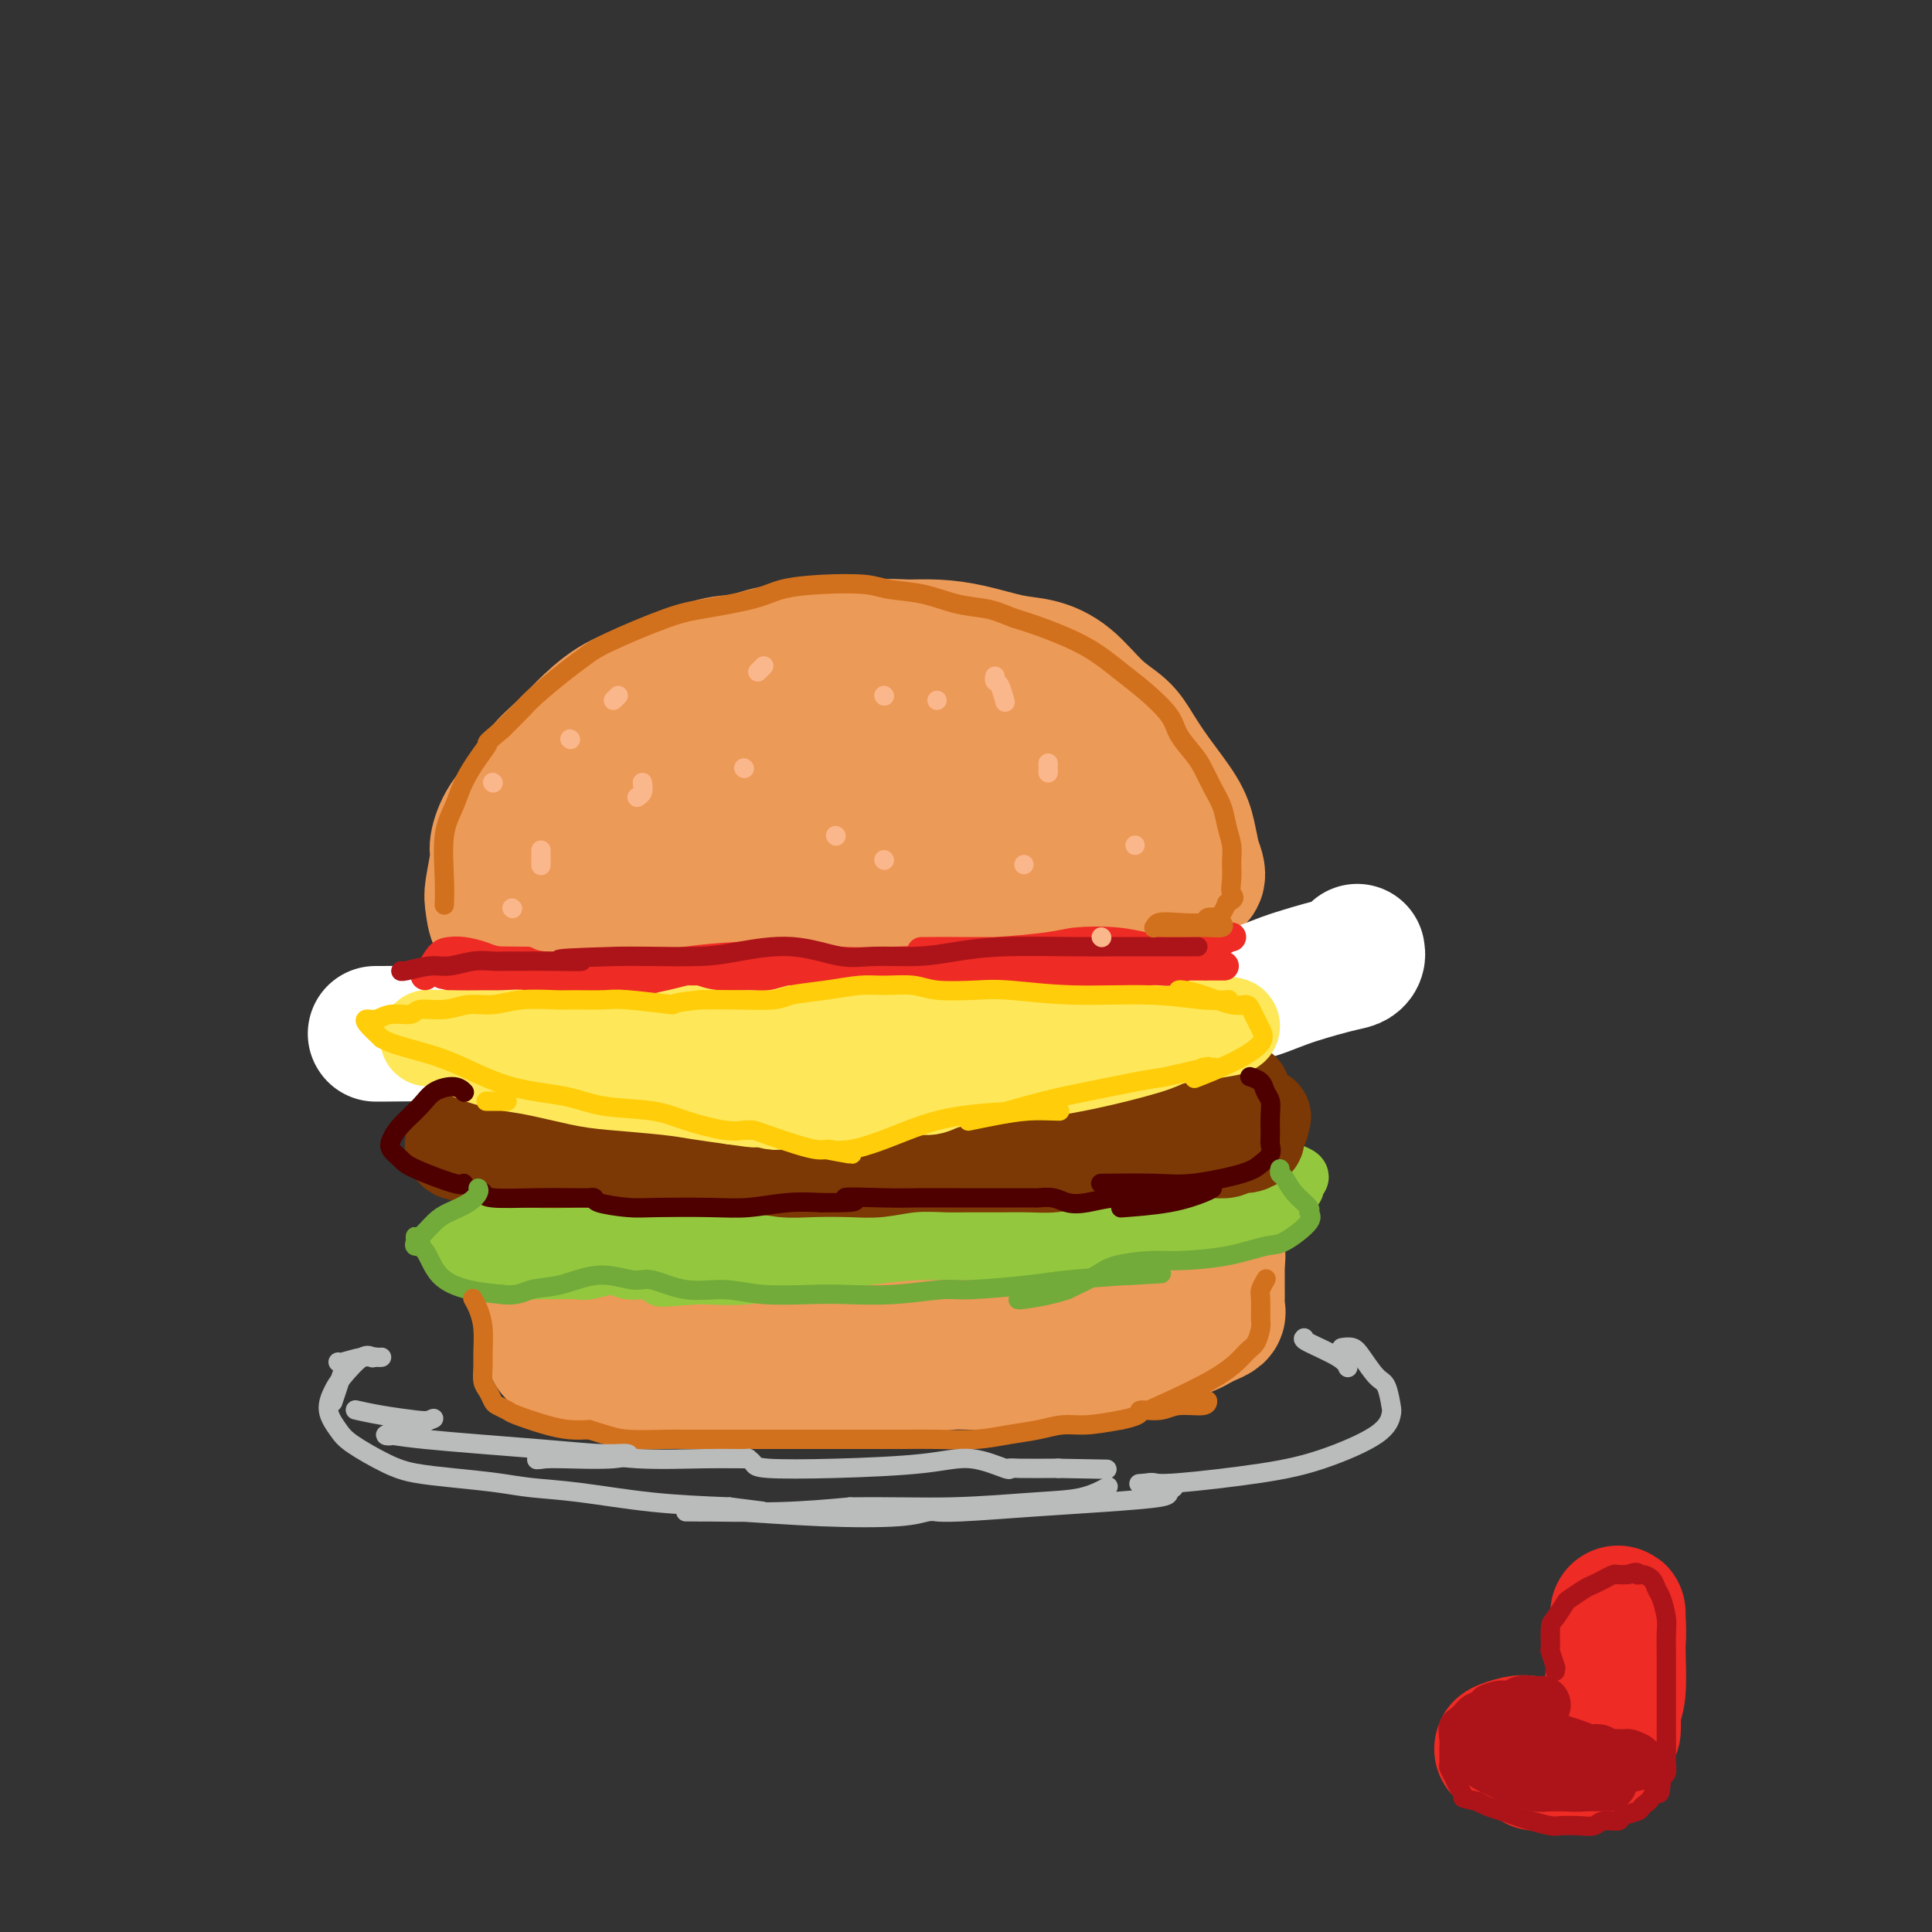 <svg viewBox='0 0 400 400' version='1.1' xmlns='http://www.w3.org/2000/svg' xmlns:xlink='http://www.w3.org/1999/xlink'><rect x="0" y="0" width="400" height="400" fill="#333333" stroke="none"/><g fill='none' stroke='rgb(236,154,87)' stroke-width='28' stroke-linecap='round' stroke-linejoin='round'><path d='M107,185c-0.012,0.275 -0.025,0.551 0,0c0.025,-0.551 0.086,-1.927 0,-3c-0.086,-1.073 -0.320,-1.841 0,-3c0.320,-1.159 1.195,-2.708 2,-4c0.805,-1.292 1.541,-2.327 3,-4c1.459,-1.673 3.640,-3.983 5,-6c1.360,-2.017 1.899,-3.739 3,-5c1.101,-1.261 2.766,-2.061 4,-3c1.234,-0.939 2.038,-2.018 3,-3c0.962,-0.982 2.082,-1.866 4,-3c1.918,-1.134 4.636,-2.516 7,-4c2.364,-1.484 4.376,-3.068 6,-4c1.624,-0.932 2.860,-1.213 5,-2c2.140,-0.787 5.183,-2.082 8,-3c2.817,-0.918 5.409,-1.459 8,-2'/><path d='M165,136c4.080,-1.250 3.780,-0.875 6,-1c2.220,-0.125 6.960,-0.750 10,-1c3.040,-0.250 4.379,-0.125 7,0c2.621,0.125 6.523,0.249 10,1c3.477,0.751 6.528,2.130 9,3c2.472,0.870 4.364,1.230 7,3c2.636,1.770 6.016,4.949 8,7c1.984,2.051 2.571,2.972 4,5c1.429,2.028 3.701,5.162 5,8c1.299,2.838 1.625,5.381 2,7c0.375,1.619 0.799,2.314 1,4c0.201,1.686 0.178,4.363 0,6c-0.178,1.637 -0.512,2.232 -1,3c-0.488,0.768 -1.131,1.707 -2,3c-0.869,1.293 -1.962,2.941 -3,4c-1.038,1.059 -2.019,1.530 -3,2'/><path d='M225,190c-1.956,1.749 -2.846,1.620 -4,2c-1.154,0.380 -2.573,1.267 -4,2c-1.427,0.733 -2.864,1.310 -5,2c-2.136,0.690 -4.971,1.491 -7,2c-2.029,0.509 -3.251,0.725 -6,1c-2.749,0.275 -7.023,0.610 -10,1c-2.977,0.390 -4.655,0.836 -8,1c-3.345,0.164 -8.355,0.045 -13,0c-4.645,-0.045 -8.925,-0.015 -12,0c-3.075,0.015 -4.945,0.015 -8,0c-3.055,-0.015 -7.295,-0.045 -10,0c-2.705,0.045 -3.874,0.164 -6,0c-2.126,-0.164 -5.209,-0.611 -8,-1c-2.791,-0.389 -5.290,-0.720 -7,-1c-1.710,-0.280 -2.631,-0.509 -4,-1c-1.369,-0.491 -3.184,-1.246 -5,-2'/><path d='M108,196c-4.286,-1.103 -3.001,-1.360 -3,-2c0.001,-0.640 -1.283,-1.664 -2,-3c-0.717,-1.336 -0.868,-2.986 -1,-4c-0.132,-1.014 -0.247,-1.393 0,-3c0.247,-1.607 0.854,-4.441 1,-6c0.146,-1.559 -0.169,-1.841 0,-3c0.169,-1.159 0.823,-3.193 2,-5c1.177,-1.807 2.878,-3.386 4,-5c1.122,-1.614 1.663,-3.262 3,-5c1.337,-1.738 3.468,-3.567 5,-5c1.532,-1.433 2.466,-2.471 4,-4c1.534,-1.529 3.668,-3.548 6,-5c2.332,-1.452 4.862,-2.338 7,-3c2.138,-0.662 3.883,-1.101 6,-2c2.117,-0.899 4.605,-2.257 7,-3c2.395,-0.743 4.698,-0.872 7,-1'/><path d='M154,137c5.524,-1.785 5.833,-1.747 8,-2c2.167,-0.253 6.190,-0.798 9,-1c2.810,-0.202 4.407,-0.061 7,0c2.593,0.061 6.183,0.043 9,0c2.817,-0.043 4.860,-0.110 7,0c2.140,0.110 4.378,0.399 7,1c2.622,0.601 5.630,1.514 8,2c2.370,0.486 4.104,0.543 6,1c1.896,0.457 3.954,1.312 6,3c2.046,1.688 4.078,4.208 6,6c1.922,1.792 3.733,2.855 5,4c1.267,1.145 1.989,2.370 3,4c1.011,1.630 2.312,3.664 4,6c1.688,2.336 3.762,4.975 5,7c1.238,2.025 1.639,3.436 2,5c0.361,1.564 0.680,3.282 1,5'/><path d='M247,178c2.161,4.879 0.063,3.575 -1,4c-1.063,0.425 -1.093,2.579 -2,4c-0.907,1.421 -2.692,2.111 -4,3c-1.308,0.889 -2.137,1.979 -4,3c-1.863,1.021 -4.758,1.972 -7,3c-2.242,1.028 -3.832,2.132 -6,3c-2.168,0.868 -4.916,1.501 -8,2c-3.084,0.499 -6.505,0.866 -9,1c-2.495,0.134 -4.064,0.037 -7,0c-2.936,-0.037 -7.240,-0.013 -10,0c-2.760,0.013 -3.977,0.015 -7,0c-3.023,-0.015 -7.851,-0.045 -12,0c-4.149,0.045 -7.617,0.167 -11,0c-3.383,-0.167 -6.680,-0.622 -10,-1c-3.320,-0.378 -6.663,-0.679 -10,-1c-3.337,-0.321 -6.669,-0.660 -10,-1'/><path d='M129,198c-14.351,-0.407 -7.229,-0.425 -6,-1c1.229,-0.575 -3.433,-1.705 -6,-2c-2.567,-0.295 -3.037,0.247 -4,0c-0.963,-0.247 -2.420,-1.282 -3,-2c-0.580,-0.718 -0.283,-1.119 0,-2c0.283,-0.881 0.553,-2.243 2,-4c1.447,-1.757 4.069,-3.911 6,-5c1.931,-1.089 3.169,-1.114 5,-2c1.831,-0.886 4.255,-2.632 7,-4c2.745,-1.368 5.810,-2.359 8,-3c2.190,-0.641 3.505,-0.933 7,-2c3.495,-1.067 9.168,-2.910 13,-4c3.832,-1.090 5.821,-1.426 10,-2c4.179,-0.574 10.548,-1.385 15,-2c4.452,-0.615 6.986,-1.033 10,-1c3.014,0.033 6.507,0.516 10,1'/><path d='M203,163c8.383,-0.130 6.841,1.546 7,3c0.159,1.454 2.020,2.685 3,4c0.980,1.315 1.079,2.715 1,4c-0.079,1.285 -0.335,2.455 -2,4c-1.665,1.545 -4.738,3.463 -13,5c-8.262,1.537 -21.714,2.692 -30,3c-8.286,0.308 -11.405,-0.230 -14,-1c-2.595,-0.770 -4.665,-1.772 -5,-3c-0.335,-1.228 1.067,-2.681 3,-4c1.933,-1.319 4.398,-2.505 10,-4c5.602,-1.495 14.340,-3.298 18,-4c3.660,-0.702 2.243,-0.304 2,0c-0.243,0.304 0.687,0.515 0,1c-0.687,0.485 -2.993,1.246 -7,2c-4.007,0.754 -9.716,1.501 -14,1c-4.284,-0.501 -7.142,-2.251 -10,-4'/><path d='M152,170c-1.636,-1.123 -0.726,-1.929 2,-4c2.726,-2.071 7.266,-5.407 11,-7c3.734,-1.593 6.661,-1.442 11,-1c4.339,0.442 10.091,1.177 14,2c3.909,0.823 5.976,1.736 7,3c1.024,1.264 1.007,2.879 1,4c-0.007,1.121 -0.002,1.749 0,2c0.002,0.251 0.001,0.126 0,0'/></g>
<g fill='none' stroke='rgb(255,255,255)' stroke-width='28' stroke-linecap='round' stroke-linejoin='round'><path d='M281,197c0.060,0.321 0.120,0.642 0,1c-0.120,0.358 -0.422,0.753 -1,1c-0.578,0.247 -1.434,0.346 -4,1c-2.566,0.654 -6.844,1.863 -10,3c-3.156,1.137 -5.190,2.202 -9,3c-3.810,0.798 -9.395,1.328 -14,2c-4.605,0.672 -8.229,1.487 -11,2c-2.771,0.513 -4.689,0.726 -7,1c-2.311,0.274 -5.015,0.609 -7,1c-1.985,0.391 -3.251,0.837 -5,1c-1.749,0.163 -3.983,0.044 -6,0c-2.017,-0.044 -3.819,-0.012 -5,0c-1.181,0.012 -1.741,0.003 -3,0c-1.259,-0.003 -3.217,-0.001 -5,0c-1.783,0.001 -3.392,0.000 -5,0'/><path d='M189,213c-11.497,1.095 -6.239,0.332 -5,0c1.239,-0.332 -1.542,-0.232 -4,0c-2.458,0.232 -4.593,0.598 -7,1c-2.407,0.402 -5.085,0.841 -7,1c-1.915,0.159 -3.069,0.039 -5,0c-1.931,-0.039 -4.641,0.005 -7,0c-2.359,-0.005 -4.367,-0.058 -6,0c-1.633,0.058 -2.890,0.226 -5,0c-2.110,-0.226 -5.072,-0.845 -7,-1c-1.928,-0.155 -2.823,0.154 -5,0c-2.177,-0.154 -5.637,-0.769 -9,-1c-3.363,-0.231 -6.631,-0.076 -9,0c-2.369,0.076 -3.841,0.072 -6,0c-2.159,-0.072 -5.004,-0.212 -7,0c-1.996,0.212 -3.142,0.775 -5,1c-1.858,0.225 -4.429,0.113 -7,0'/><path d='M88,214c-16.822,0.155 -8.378,0.041 -6,0c2.378,-0.041 -1.311,-0.011 -3,0c-1.689,0.011 -1.378,0.003 -1,0c0.378,-0.003 0.822,-0.001 1,0c0.178,0.001 0.089,0.000 0,0'/></g>
<g fill='none' stroke='rgb(236,154,87)' stroke-width='28' stroke-linecap='round' stroke-linejoin='round'><path d='M112,272c-0.122,-0.068 -0.243,-0.136 0,0c0.243,0.136 0.852,0.475 1,1c0.148,0.525 -0.165,1.236 0,2c0.165,0.764 0.807,1.581 1,2c0.193,0.419 -0.062,0.441 0,1c0.062,0.559 0.441,1.656 1,2c0.559,0.344 1.297,-0.067 2,0c0.703,0.067 1.370,0.610 2,1c0.630,0.390 1.224,0.626 2,1c0.776,0.374 1.733,0.885 3,1c1.267,0.115 2.845,-0.165 4,0c1.155,0.165 1.888,0.775 3,1c1.112,0.225 2.603,0.064 4,0c1.397,-0.064 2.698,-0.032 4,0'/><path d='M139,284c3.222,0.309 2.276,0.083 3,0c0.724,-0.083 3.116,-0.021 5,0c1.884,0.021 3.260,0.002 5,0c1.740,-0.002 3.845,0.013 6,0c2.155,-0.013 4.359,-0.055 6,0c1.641,0.055 2.719,0.207 5,0c2.281,-0.207 5.764,-0.772 8,-1c2.236,-0.228 3.223,-0.117 5,0c1.777,0.117 4.344,0.241 7,0c2.656,-0.241 5.401,-0.848 8,-1c2.599,-0.152 5.052,0.152 7,0c1.948,-0.152 3.389,-0.759 5,-1c1.611,-0.241 3.391,-0.116 5,0c1.609,0.116 3.049,0.224 5,0c1.951,-0.224 4.415,-0.778 6,-1c1.585,-0.222 2.293,-0.111 3,0'/><path d='M228,280c14.740,-0.781 7.089,-0.734 5,-1c-2.089,-0.266 1.383,-0.845 3,-1c1.617,-0.155 1.378,0.113 2,0c0.622,-0.113 2.106,-0.608 3,-1c0.894,-0.392 1.200,-0.683 2,-1c0.800,-0.317 2.095,-0.662 3,-1c0.905,-0.338 1.419,-0.671 2,-1c0.581,-0.329 1.227,-0.654 2,-1c0.773,-0.346 1.671,-0.711 2,-1c0.329,-0.289 0.088,-0.501 0,-1c-0.088,-0.499 -0.024,-1.285 0,-2c0.024,-0.715 0.006,-1.357 0,-2c-0.006,-0.643 -0.002,-1.286 0,-2c0.002,-0.714 0.000,-1.500 0,-2c-0.000,-0.500 -0.000,-0.714 0,-1c0.000,-0.286 0.000,-0.643 0,-1'/><path d='M252,261c0.301,-1.854 0.054,-0.490 0,0c-0.054,0.490 0.084,0.106 0,0c-0.084,-0.106 -0.389,0.066 -1,0c-0.611,-0.066 -1.528,-0.368 -3,0c-1.472,0.368 -3.497,1.408 -5,2c-1.503,0.592 -2.483,0.736 -4,1c-1.517,0.264 -3.573,0.647 -5,1c-1.427,0.353 -2.227,0.677 -4,1c-1.773,0.323 -4.520,0.646 -7,1c-2.480,0.354 -4.692,0.740 -7,1c-2.308,0.260 -4.712,0.395 -8,1c-3.288,0.605 -7.458,1.679 -11,2c-3.542,0.321 -6.454,-0.110 -10,0c-3.546,0.110 -7.724,0.760 -12,1c-4.276,0.240 -8.650,0.068 -12,0c-3.350,-0.068 -5.675,-0.034 -8,0'/><path d='M155,272c-8.295,0.380 -8.031,0.830 -10,1c-1.969,0.170 -6.169,0.061 -9,0c-2.831,-0.061 -4.292,-0.073 -6,0c-1.708,0.073 -3.663,0.230 -5,0c-1.337,-0.230 -2.057,-0.847 -3,-1c-0.943,-0.153 -2.110,0.158 -3,0c-0.890,-0.158 -1.503,-0.786 -2,-1c-0.497,-0.214 -0.876,-0.015 -1,0c-0.124,0.015 0.008,-0.153 0,0c-0.008,0.153 -0.157,0.629 0,1c0.157,0.371 0.619,0.638 1,1c0.381,0.362 0.680,0.818 1,1c0.320,0.182 0.660,0.091 1,0'/><path d='M119,274c0.691,0.686 0.917,0.901 1,1c0.083,0.099 0.022,0.083 0,0c-0.022,-0.083 -0.006,-0.232 0,0c0.006,0.232 0.002,0.846 0,1c-0.002,0.154 -0.000,-0.151 0,0c0.000,0.151 0.000,0.757 0,1c-0.000,0.243 -0.000,0.121 0,0'/></g>
<g fill='none' stroke='rgb(147,200,62)' stroke-width='12' stroke-linecap='round' stroke-linejoin='round'><path d='M254,246c0.112,0.018 0.223,0.036 0,0c-0.223,-0.036 -0.782,-0.126 -3,0c-2.218,0.126 -6.096,0.469 -9,1c-2.904,0.531 -4.835,1.251 -9,2c-4.165,0.749 -10.563,1.528 -15,2c-4.437,0.472 -6.912,0.638 -10,1c-3.088,0.362 -6.787,0.919 -9,1c-2.213,0.081 -2.938,-0.314 -5,0c-2.062,0.314 -5.459,1.337 -8,2c-2.541,0.663 -4.225,0.965 -6,1c-1.775,0.035 -3.641,-0.197 -6,0c-2.359,0.197 -5.212,0.822 -7,1c-1.788,0.178 -2.511,-0.092 -4,0c-1.489,0.092 -3.745,0.546 -6,1'/><path d='M157,258c-16.374,1.857 -8.808,0.499 -7,0c1.808,-0.499 -2.142,-0.138 -5,0c-2.858,0.138 -4.623,0.052 -6,0c-1.377,-0.052 -2.365,-0.069 -4,0c-1.635,0.069 -3.918,0.225 -6,0c-2.082,-0.225 -3.962,-0.831 -5,-1c-1.038,-0.169 -1.233,0.098 -3,0c-1.767,-0.098 -5.104,-0.562 -8,-1c-2.896,-0.438 -5.350,-0.849 -7,-1c-1.650,-0.151 -2.498,-0.040 -3,0c-0.502,0.040 -0.660,0.011 -1,0c-0.340,-0.011 -0.862,-0.003 -1,0c-0.138,0.003 0.107,0.001 0,0c-0.107,-0.001 -0.567,-0.000 -1,0c-0.433,0.000 -0.838,0.000 -1,0c-0.162,-0.000 -0.081,-0.000 0,0'/><path d='M99,255c-8.914,-0.461 -2.200,-0.112 0,0c2.200,0.112 -0.113,-0.011 -1,0c-0.887,0.011 -0.346,0.157 0,0c0.346,-0.157 0.498,-0.617 1,-1c0.502,-0.383 1.352,-0.690 2,-1c0.648,-0.310 1.092,-0.622 2,-1c0.908,-0.378 2.278,-0.823 3,-1c0.722,-0.177 0.794,-0.085 1,0c0.206,0.085 0.544,0.163 1,0c0.456,-0.163 1.028,-0.569 2,-1c0.972,-0.431 2.343,-0.889 3,-1c0.657,-0.111 0.600,0.124 1,0c0.400,-0.124 1.257,-0.607 2,-1c0.743,-0.393 1.371,-0.697 2,-1'/><path d='M118,247c3.128,-1.220 1.447,-0.271 1,0c-0.447,0.271 0.341,-0.138 1,0c0.659,0.138 1.189,0.821 2,1c0.811,0.179 1.903,-0.148 3,0c1.097,0.148 2.198,0.770 4,1c1.802,0.230 4.306,0.066 7,0c2.694,-0.066 5.579,-0.035 8,0c2.421,0.035 4.377,0.073 7,0c2.623,-0.073 5.913,-0.257 8,0c2.087,0.257 2.970,0.956 5,1c2.030,0.044 5.206,-0.565 8,-1c2.794,-0.435 5.204,-0.694 7,-1c1.796,-0.306 2.976,-0.659 5,-1c2.024,-0.341 4.891,-0.669 7,-1c2.109,-0.331 3.460,-0.666 5,-1c1.540,-0.334 3.270,-0.667 5,-1'/><path d='M201,244c6.339,-0.880 3.687,-0.078 4,0c0.313,0.078 3.590,-0.566 6,-1c2.410,-0.434 3.954,-0.656 5,-1c1.046,-0.344 1.596,-0.810 3,-1c1.404,-0.190 3.662,-0.103 5,0c1.338,0.103 1.756,0.224 3,0c1.244,-0.224 3.315,-0.791 5,-1c1.685,-0.209 2.983,-0.060 4,0c1.017,0.060 1.754,0.030 3,0c1.246,-0.030 3.001,-0.061 4,0c0.999,0.061 1.241,0.212 2,0c0.759,-0.212 2.035,-0.789 3,-1c0.965,-0.211 1.620,-0.057 2,0c0.380,0.057 0.487,0.015 1,0c0.513,-0.015 1.432,-0.004 2,0c0.568,0.004 0.784,0.002 1,0'/><path d='M254,239c8.313,-0.818 2.596,-0.363 1,0c-1.596,0.363 0.929,0.633 2,1c1.071,0.367 0.687,0.830 1,1c0.313,0.170 1.323,0.045 2,0c0.677,-0.045 1.023,-0.012 1,0c-0.023,0.012 -0.414,0.003 0,0c0.414,-0.003 1.632,-0.002 2,0c0.368,0.002 -0.113,0.003 0,0c0.113,-0.003 0.822,-0.011 1,0c0.178,0.011 -0.173,0.042 0,0c0.173,-0.042 0.871,-0.156 1,0c0.129,0.156 -0.311,0.580 0,1c0.311,0.420 1.375,0.834 2,1c0.625,0.166 0.813,0.083 1,0'/><path d='M268,243c2.166,0.841 0.580,0.943 0,1c-0.580,0.057 -0.156,0.067 0,0c0.156,-0.067 0.044,-0.212 0,0c-0.044,0.212 -0.019,0.781 0,1c0.019,0.219 0.034,0.089 0,0c-0.034,-0.089 -0.116,-0.136 0,0c0.116,0.136 0.432,0.457 0,1c-0.432,0.543 -1.612,1.309 -3,2c-1.388,0.691 -2.986,1.309 -7,2c-4.014,0.691 -10.445,1.456 -14,2c-3.555,0.544 -4.235,0.867 -5,1c-0.765,0.133 -1.614,0.074 -4,0c-2.386,-0.074 -6.310,-0.164 -9,0c-2.690,0.164 -4.147,0.583 -7,1c-2.853,0.417 -7.101,0.834 -11,1c-3.899,0.166 -7.450,0.083 -11,0'/><path d='M197,255c-11.051,0.790 -8.177,0.264 -9,0c-0.823,-0.264 -5.341,-0.267 -8,0c-2.659,0.267 -3.457,0.804 -5,1c-1.543,0.196 -3.831,0.053 -5,0c-1.169,-0.053 -1.218,-0.014 -1,0c0.218,0.014 0.704,0.003 1,0c0.296,-0.003 0.403,0.000 2,0c1.597,-0.000 4.685,-0.004 9,0c4.315,0.004 9.857,0.015 15,0c5.143,-0.015 9.886,-0.056 13,0c3.114,0.056 4.600,0.208 7,0c2.400,-0.208 5.715,-0.777 8,-1c2.285,-0.223 3.540,-0.101 5,0c1.460,0.101 3.124,0.181 5,0c1.876,-0.181 3.965,-0.623 6,-1c2.035,-0.377 4.018,-0.688 6,-1'/><path d='M246,253c12.700,-0.625 6.451,-0.689 5,-1c-1.451,-0.311 1.898,-0.869 4,-1c2.102,-0.131 2.958,0.163 4,0c1.042,-0.163 2.272,-0.785 3,-1c0.728,-0.215 0.956,-0.024 1,0c0.044,0.024 -0.095,-0.120 0,0c0.095,0.120 0.426,0.505 0,1c-0.426,0.495 -1.608,1.099 -5,2c-3.392,0.901 -8.993,2.100 -14,3c-5.007,0.900 -9.421,1.501 -15,2c-5.579,0.499 -12.322,0.898 -19,1c-6.678,0.102 -13.289,-0.091 -18,0c-4.711,0.091 -7.520,0.468 -12,1c-4.480,0.532 -10.629,1.220 -15,2c-4.371,0.780 -6.963,1.651 -10,2c-3.037,0.349 -6.518,0.174 -10,0'/><path d='M145,264c-13.687,0.994 -5.905,0.480 -4,0c1.905,-0.480 -2.068,-0.927 -5,-1c-2.932,-0.073 -4.822,0.229 -6,0c-1.178,-0.229 -1.644,-0.990 -3,-1c-1.356,-0.010 -3.601,0.730 -5,1c-1.399,0.270 -1.951,0.070 -3,0c-1.049,-0.070 -2.596,-0.008 -4,0c-1.404,0.008 -2.665,-0.036 -4,0c-1.335,0.036 -2.743,0.153 -4,0c-1.257,-0.153 -2.362,-0.577 -4,-1c-1.638,-0.423 -3.810,-0.845 -5,-1c-1.190,-0.155 -1.397,-0.042 -2,0c-0.603,0.042 -1.601,0.012 -2,0c-0.399,-0.012 -0.200,-0.006 0,0'/></g>
<g fill='none' stroke='rgb(124,56,5)' stroke-width='20' stroke-linecap='round' stroke-linejoin='round'><path d='M257,226c0.102,-0.075 0.203,-0.151 0,0c-0.203,0.151 -0.711,0.527 -2,1c-1.289,0.473 -3.359,1.041 -6,2c-2.641,0.959 -5.852,2.310 -9,3c-3.148,0.690 -6.231,0.721 -10,1c-3.769,0.279 -8.222,0.807 -12,1c-3.778,0.193 -6.880,0.052 -10,0c-3.120,-0.052 -6.260,-0.015 -10,0c-3.740,0.015 -8.082,0.007 -11,0c-2.918,-0.007 -4.411,-0.012 -7,0c-2.589,0.012 -6.274,0.042 -9,0c-2.726,-0.042 -4.493,-0.155 -7,0c-2.507,0.155 -5.753,0.577 -9,1'/><path d='M155,235c-13.368,0.310 -9.288,0.084 -9,0c0.288,-0.084 -3.217,-0.025 -6,0c-2.783,0.025 -4.843,0.017 -7,0c-2.157,-0.017 -4.412,-0.044 -6,0c-1.588,0.044 -2.510,0.158 -4,0c-1.490,-0.158 -3.549,-0.590 -5,-1c-1.451,-0.410 -2.294,-0.799 -4,-1c-1.706,-0.201 -4.275,-0.213 -6,0c-1.725,0.213 -2.608,0.652 -4,1c-1.392,0.348 -3.295,0.604 -5,1c-1.705,0.396 -3.213,0.933 -4,1c-0.787,0.067 -0.852,-0.336 -1,0c-0.148,0.336 -0.380,1.410 0,2c0.380,0.590 1.372,0.697 4,1c2.628,0.303 6.894,0.801 11,1c4.106,0.199 8.053,0.100 12,0'/><path d='M121,240c5.096,0.172 6.337,0.102 9,0c2.663,-0.102 6.750,-0.238 9,0c2.250,0.238 2.663,0.848 5,1c2.337,0.152 6.597,-0.154 10,0c3.403,0.154 5.947,0.770 8,1c2.053,0.230 3.614,0.076 6,0c2.386,-0.076 5.598,-0.073 8,0c2.402,0.073 3.996,0.216 6,0c2.004,-0.216 4.418,-0.790 7,-1c2.582,-0.210 5.331,-0.055 7,0c1.669,0.055 2.259,0.012 4,0c1.741,-0.012 4.635,0.008 7,0c2.365,-0.008 4.201,-0.043 6,0c1.799,0.043 3.561,0.166 5,0c1.439,-0.166 2.554,-0.619 4,-1c1.446,-0.381 3.223,-0.691 5,-1'/><path d='M227,239c8.366,-0.691 6.783,-0.917 7,-1c0.217,-0.083 2.236,-0.021 4,0c1.764,0.021 3.274,0.002 5,0c1.726,-0.002 3.669,0.015 5,0c1.331,-0.015 2.049,-0.060 3,0c0.951,0.060 2.135,0.224 3,0c0.865,-0.224 1.413,-0.837 2,-1c0.587,-0.163 1.214,0.126 2,0c0.786,-0.126 1.732,-0.665 2,-1c0.268,-0.335 -0.141,-0.465 0,-1c0.141,-0.535 0.832,-1.473 1,-2c0.168,-0.527 -0.185,-0.642 0,-1c0.185,-0.358 0.910,-0.959 0,-1c-0.910,-0.041 -3.455,0.480 -6,1'/><path d='M255,232c-2.489,0.222 -5.711,0.778 -7,1c-1.289,0.222 -0.644,0.111 0,0'/></g>
<g fill='none' stroke='rgb(254,232,89)' stroke-width='20' stroke-linecap='round' stroke-linejoin='round'><path d='M105,214c0.434,-0.113 0.867,-0.226 1,0c0.133,0.226 -0.036,0.792 1,1c1.036,0.208 3.276,0.057 5,0c1.724,-0.057 2.933,-0.019 5,0c2.067,0.019 4.993,0.019 7,0c2.007,-0.019 3.094,-0.058 5,0c1.906,0.058 4.630,0.212 7,0c2.370,-0.212 4.386,-0.792 6,-1c1.614,-0.208 2.824,-0.046 5,0c2.176,0.046 5.317,-0.026 8,0c2.683,0.026 4.910,0.150 8,0c3.090,-0.150 7.045,-0.575 11,-1'/><path d='M174,213c12.575,-0.155 9.513,-0.042 10,0c0.487,0.042 4.523,0.012 8,0c3.477,-0.012 6.395,-0.007 9,0c2.605,0.007 4.896,0.016 7,0c2.104,-0.016 4.019,-0.057 6,0c1.981,0.057 4.026,0.211 6,0c1.974,-0.211 3.878,-0.789 6,-1c2.122,-0.211 4.464,-0.057 7,0c2.536,0.057 5.268,0.015 7,0c1.732,-0.015 2.464,-0.004 4,0c1.536,0.004 3.875,0.001 5,0c1.125,-0.001 1.036,-0.000 1,0c-0.036,0.000 -0.018,0.000 0,0'/><path d='M250,212c11.135,0.218 0.971,1.262 -4,2c-4.971,0.738 -4.749,1.168 -7,2c-2.251,0.832 -6.974,2.064 -11,3c-4.026,0.936 -7.354,1.574 -10,2c-2.646,0.426 -4.608,0.640 -7,1c-2.392,0.360 -5.213,0.865 -7,1c-1.787,0.135 -2.540,-0.100 -4,0c-1.460,0.100 -3.627,0.534 -5,1c-1.373,0.466 -1.951,0.962 -3,1c-1.049,0.038 -2.567,-0.382 -5,0c-2.433,0.382 -5.781,1.567 -7,2c-1.219,0.433 -0.310,0.113 -1,0c-0.690,-0.113 -2.979,-0.020 -5,0c-2.021,0.020 -3.775,-0.033 -5,0c-1.225,0.033 -1.921,0.152 -3,0c-1.079,-0.152 -2.539,-0.576 -4,-1'/><path d='M162,226c-3.317,-0.108 -2.610,0.121 -4,0c-1.390,-0.121 -4.877,-0.591 -8,-1c-3.123,-0.409 -5.881,-0.757 -8,-1c-2.119,-0.243 -3.600,-0.381 -6,-1c-2.400,-0.619 -5.721,-1.720 -8,-2c-2.279,-0.280 -3.516,0.261 -5,0c-1.484,-0.261 -3.213,-1.324 -5,-2c-1.787,-0.676 -3.630,-0.966 -5,-1c-1.370,-0.034 -2.266,0.187 -3,0c-0.734,-0.187 -1.307,-0.782 -2,-1c-0.693,-0.218 -1.505,-0.058 -2,0c-0.495,0.058 -0.672,0.016 -1,0c-0.328,-0.016 -0.808,-0.004 -1,0c-0.192,0.004 -0.096,0.002 0,0'/><path d='M104,217c-7.749,-1.261 1.877,0.086 8,1c6.123,0.914 8.741,1.397 12,2c3.259,0.603 7.157,1.328 11,2c3.843,0.672 7.631,1.290 10,2c2.369,0.710 3.318,1.511 5,2c1.682,0.489 4.097,0.664 6,1c1.903,0.336 3.295,0.832 4,1c0.705,0.168 0.725,0.010 2,0c1.275,-0.010 3.806,0.130 6,0c2.194,-0.130 4.053,-0.529 7,-1c2.947,-0.471 6.984,-1.015 11,-2c4.016,-0.985 8.013,-2.410 11,-3c2.987,-0.590 4.966,-0.344 8,-1c3.034,-0.656 7.125,-2.215 10,-3c2.875,-0.785 4.536,-0.796 6,-1c1.464,-0.204 2.732,-0.602 4,-1'/><path d='M225,216c7.016,-1.686 -3.945,0.099 -10,1c-6.055,0.901 -7.204,0.917 -12,1c-4.796,0.083 -13.238,0.233 -21,0c-7.762,-0.233 -14.845,-0.847 -20,-1c-5.155,-0.153 -8.381,0.156 -13,0c-4.619,-0.156 -10.629,-0.778 -15,-1c-4.371,-0.222 -7.102,-0.045 -11,0c-3.898,0.045 -8.964,-0.040 -12,0c-3.036,0.040 -4.042,0.207 -5,0c-0.958,-0.207 -1.867,-0.788 -3,-1c-1.133,-0.212 -2.489,-0.057 -3,0c-0.511,0.057 -0.176,0.015 0,0c0.176,-0.015 0.193,-0.004 0,0c-0.193,0.004 -0.597,0.002 -1,0'/><path d='M99,215c-19.735,-0.153 -6.073,-0.037 -1,0c5.073,0.037 1.555,-0.005 0,0c-1.555,0.005 -1.149,0.057 -1,0c0.149,-0.057 0.042,-0.222 0,0c-0.042,0.222 -0.017,0.833 0,1c0.017,0.167 0.026,-0.110 0,0c-0.026,0.110 -0.087,0.606 0,1c0.087,0.394 0.322,0.687 1,1c0.678,0.313 1.799,0.647 3,1c1.201,0.353 2.484,0.724 4,1c1.516,0.276 3.267,0.455 6,1c2.733,0.545 6.448,1.455 9,2c2.552,0.545 3.942,0.723 7,1c3.058,0.277 7.785,0.651 11,1c3.215,0.349 4.919,0.671 7,1c2.081,0.329 4.541,0.664 7,1'/><path d='M152,227c7.533,1.089 2.867,0.311 1,0c-1.867,-0.311 -0.933,-0.156 0,0'/></g>
<g fill='none' stroke='rgb(238,43,36)' stroke-width='6' stroke-linecap='round' stroke-linejoin='round'><path d='M93,202c-0.137,-0.001 -0.274,-0.001 0,0c0.274,0.001 0.957,0.004 2,0c1.043,-0.004 2.444,-0.016 4,0c1.556,0.016 3.268,0.061 5,0c1.732,-0.061 3.485,-0.227 5,0c1.515,0.227 2.790,0.846 4,1c1.210,0.154 2.353,-0.158 4,0c1.647,0.158 3.798,0.785 5,1c1.202,0.215 1.455,0.016 3,0c1.545,-0.016 4.383,0.150 6,0c1.617,-0.150 2.012,-0.617 3,-1c0.988,-0.383 2.568,-0.681 4,-1c1.432,-0.319 2.716,-0.660 4,-1'/><path d='M142,201c2.222,-0.526 2.279,-0.341 3,0c0.721,0.341 2.108,0.837 4,1c1.892,0.163 4.288,-0.009 6,0c1.712,0.009 2.738,0.197 4,0c1.262,-0.197 2.759,-0.781 4,-1c1.241,-0.219 2.226,-0.073 4,0c1.774,0.073 4.339,0.072 6,0c1.661,-0.072 2.419,-0.216 4,0c1.581,0.216 3.983,0.791 6,1c2.017,0.209 3.647,0.052 5,0c1.353,-0.052 2.428,0.000 4,0c1.572,-0.000 3.642,-0.053 5,0c1.358,0.053 2.003,0.210 3,0c0.997,-0.210 2.345,-0.787 4,-1c1.655,-0.213 3.616,-0.061 5,0c1.384,0.061 2.192,0.030 3,0'/><path d='M212,201c11.785,0.000 6.249,0.000 5,0c-1.249,-0.000 1.791,-0.000 4,0c2.209,0.000 3.589,0.000 5,0c1.411,-0.000 2.852,-0.000 4,0c1.148,0.000 2.001,0.001 3,0c0.999,-0.001 2.143,-0.004 3,0c0.857,0.004 1.427,0.015 2,0c0.573,-0.015 1.147,-0.057 2,0c0.853,0.057 1.983,0.211 3,0c1.017,-0.211 1.919,-0.789 3,-1c1.081,-0.211 2.339,-0.057 3,0c0.661,0.057 0.724,0.015 1,0c0.276,-0.015 0.765,-0.004 1,0c0.235,0.004 0.217,0.001 1,0c0.783,-0.001 2.367,-0.000 1,0c-1.367,0.000 -5.683,0.000 -10,0'/><path d='M243,200c-5.056,-0.283 -13.196,-0.990 -19,-1c-5.804,-0.010 -9.271,0.678 -13,1c-3.729,0.322 -7.720,0.279 -11,0c-3.280,-0.279 -5.849,-0.793 -8,-1c-2.151,-0.207 -3.883,-0.105 -7,0c-3.117,0.105 -7.620,0.214 -11,0c-3.380,-0.214 -5.637,-0.752 -9,-1c-3.363,-0.248 -7.833,-0.206 -12,0c-4.167,0.206 -8.031,0.577 -11,1c-2.969,0.423 -5.042,0.898 -8,1c-2.958,0.102 -6.800,-0.169 -10,0c-3.200,0.169 -5.758,0.777 -9,1c-3.242,0.223 -7.168,0.060 -10,0c-2.832,-0.060 -4.570,-0.016 -6,0c-1.430,0.016 -2.551,0.005 -3,0c-0.449,-0.005 -0.224,-0.002 0,0'/><path d='M96,201c-8.914,0.751 -2.697,1.130 3,1c5.697,-0.130 10.876,-0.767 18,-1c7.124,-0.233 16.192,-0.062 23,0c6.808,0.062 11.354,0.017 17,0c5.646,-0.017 12.391,-0.004 17,0c4.609,0.004 7.080,0.000 11,0c3.920,-0.000 9.288,0.003 13,0c3.712,-0.003 5.766,-0.014 8,0c2.234,0.014 4.647,0.053 7,0c2.353,-0.053 4.644,-0.196 6,0c1.356,0.196 1.776,0.733 4,1c2.224,0.267 6.253,0.264 8,0c1.747,-0.264 1.214,-0.790 1,-1c-0.214,-0.210 -0.107,-0.105 0,0'/><path d='M255,194c-0.468,-0.085 -0.936,-0.170 -1,0c-0.064,0.170 0.275,0.595 -2,1c-2.275,0.405 -7.165,0.791 -10,1c-2.835,0.209 -3.615,0.242 -5,0c-1.385,-0.242 -3.374,-0.758 -6,-1c-2.626,-0.242 -5.888,-0.208 -8,0c-2.112,0.208 -3.075,0.592 -6,1c-2.925,0.408 -7.811,0.841 -11,1c-3.189,0.159 -4.679,0.042 -7,0c-2.321,-0.042 -5.473,-0.011 -7,0c-1.527,0.011 -1.430,0.003 -1,0c0.430,-0.003 1.193,-0.001 4,0c2.807,0.001 7.659,0.000 12,0c4.341,-0.000 8.170,-0.000 12,0'/><path d='M219,197c5.961,-0.056 7.363,-0.197 10,0c2.637,0.197 6.510,0.732 9,1c2.490,0.268 3.599,0.270 5,0c1.401,-0.270 3.095,-0.811 4,-1c0.905,-0.189 1.020,-0.026 1,0c-0.020,0.026 -0.174,-0.084 -1,0c-0.826,0.084 -2.325,0.362 -7,1c-4.675,0.638 -12.526,1.635 -21,2c-8.474,0.365 -17.571,0.098 -25,0c-7.429,-0.098 -13.190,-0.025 -21,0c-7.810,0.025 -17.667,0.004 -24,0c-6.333,-0.004 -9.141,0.009 -13,0c-3.859,-0.009 -8.770,-0.041 -13,0c-4.230,0.041 -7.780,0.155 -10,0c-2.220,-0.155 -3.110,-0.577 -4,-1'/><path d='M109,199c-17.626,-0.167 -6.690,-0.083 -3,0c3.690,0.083 0.136,0.167 -2,0c-2.136,-0.167 -2.852,-0.584 -4,-1c-1.148,-0.416 -2.728,-0.829 -4,-1c-1.272,-0.171 -2.236,-0.098 -3,0c-0.764,0.098 -1.329,0.222 -2,1c-0.671,0.778 -1.450,2.209 -2,3c-0.550,0.791 -0.871,0.940 -1,1c-0.129,0.060 -0.064,0.030 0,0'/></g>
<g fill='none' stroke='rgb(173,20,25)' stroke-width='4' stroke-linecap='round' stroke-linejoin='round'><path d='M248,196c-0.496,-0.000 -0.993,-0.001 -1,0c-0.007,0.001 0.475,0.003 -2,0c-2.475,-0.003 -7.908,-0.011 -12,0c-4.092,0.011 -6.845,0.041 -11,0c-4.155,-0.041 -9.713,-0.152 -14,0c-4.287,0.152 -7.302,0.568 -10,1c-2.698,0.432 -5.077,0.879 -8,1c-2.923,0.121 -6.390,-0.083 -9,0c-2.610,0.083 -4.364,0.453 -7,0c-2.636,-0.453 -6.154,-1.729 -10,-2c-3.846,-0.271 -8.021,0.463 -11,1c-2.979,0.537 -4.764,0.875 -8,1c-3.236,0.125 -7.925,0.036 -11,0c-3.075,-0.036 -4.538,-0.018 -6,0'/><path d='M128,198c-20.001,0.536 -10.005,0.876 -8,1c2.005,0.124 -3.981,0.032 -7,0c-3.019,-0.032 -3.070,-0.005 -4,0c-0.930,0.005 -2.739,-0.014 -4,0c-1.261,0.014 -1.974,0.060 -3,0c-1.026,-0.060 -2.366,-0.226 -4,0c-1.634,0.226 -3.562,0.845 -5,1c-1.438,0.155 -2.385,-0.154 -4,0c-1.615,0.154 -3.896,0.772 -5,1c-1.104,0.228 -1.030,0.065 -1,0c0.030,-0.065 0.015,-0.033 0,0'/></g>
<g fill='none' stroke='rgb(255,205,10)' stroke-width='4' stroke-linecap='round' stroke-linejoin='round'><path d='M254,207c0.337,-0.032 0.674,-0.065 0,0c-0.674,0.065 -2.360,0.227 -5,0c-2.640,-0.227 -6.233,-0.845 -11,-1c-4.767,-0.155 -10.709,0.151 -16,0c-5.291,-0.151 -9.930,-0.758 -13,-1c-3.070,-0.242 -4.569,-0.118 -7,0c-2.431,0.118 -5.792,0.231 -8,0c-2.208,-0.231 -3.263,-0.805 -5,-1c-1.737,-0.195 -4.155,-0.010 -6,0c-1.845,0.010 -3.118,-0.155 -5,0c-1.882,0.155 -4.375,0.630 -7,1c-2.625,0.370 -5.384,0.635 -7,1c-1.616,0.365 -2.089,0.829 -4,1c-1.911,0.171 -5.260,0.049 -8,0c-2.740,-0.049 -4.870,-0.024 -7,0'/><path d='M145,207c-7.678,0.751 -4.872,1.130 -6,1c-1.128,-0.130 -6.190,-0.768 -9,-1c-2.810,-0.232 -3.366,-0.058 -5,0c-1.634,0.058 -4.344,0.000 -6,0c-1.656,-0.000 -2.258,0.057 -4,0c-1.742,-0.057 -4.624,-0.226 -7,0c-2.376,0.226 -4.245,0.849 -6,1c-1.755,0.151 -3.397,-0.171 -5,0c-1.603,0.171 -3.167,0.834 -5,1c-1.833,0.166 -3.934,-0.166 -5,0c-1.066,0.166 -1.097,0.831 -2,1c-0.903,0.169 -2.678,-0.156 -4,0c-1.322,0.156 -2.189,0.794 -3,1c-0.811,0.206 -1.564,-0.022 -2,0c-0.436,0.022 -0.553,0.292 0,1c0.553,0.708 1.777,1.854 3,3'/><path d='M79,215c1.829,1.175 5.901,2.111 9,3c3.099,0.889 5.223,1.729 8,3c2.777,1.271 6.206,2.973 10,4c3.794,1.027 7.953,1.379 11,2c3.047,0.621 4.981,1.511 8,2c3.019,0.489 7.125,0.576 10,1c2.875,0.424 4.521,1.186 7,2c2.479,0.814 5.791,1.682 8,2c2.209,0.318 3.316,0.087 4,0c0.684,-0.087 0.945,-0.031 1,0c0.055,0.031 -0.095,0.036 0,0c0.095,-0.036 0.434,-0.115 1,0c0.566,0.115 1.358,0.423 3,1c1.642,0.577 4.134,1.425 6,2c1.866,0.575 3.104,0.879 4,1c0.896,0.121 1.448,0.061 2,0'/><path d='M171,238c10.200,1.958 3.200,0.353 1,0c-2.200,-0.353 0.400,0.546 4,0c3.600,-0.546 8.199,-2.539 12,-4c3.801,-1.461 6.806,-2.392 11,-3c4.194,-0.608 9.579,-0.892 13,-1c3.421,-0.108 4.878,-0.039 6,0c1.122,0.039 1.911,0.049 1,0c-0.911,-0.049 -3.520,-0.158 -6,0c-2.480,0.158 -4.830,0.583 -7,1c-2.170,0.417 -4.161,0.828 -5,1c-0.839,0.172 -0.525,0.106 0,0c0.525,-0.106 1.262,-0.252 4,-1c2.738,-0.748 7.476,-2.097 11,-3c3.524,-0.903 5.833,-1.358 9,-2c3.167,-0.642 7.190,-1.469 10,-2c2.810,-0.531 4.405,-0.765 6,-1'/><path d='M241,223c12.524,-2.774 8.833,-2.208 8,-2c-0.833,0.208 1.190,0.060 2,0c0.810,-0.060 0.405,-0.030 0,0'/><path d='M244,205c0.129,-0.051 0.258,-0.103 1,0c0.742,0.103 2.097,0.359 4,1c1.903,0.641 4.355,1.666 6,2c1.645,0.334 2.483,-0.022 3,0c0.517,0.022 0.711,0.420 1,1c0.289,0.580 0.672,1.340 1,2c0.328,0.660 0.602,1.221 1,2c0.398,0.779 0.921,1.776 0,3c-0.921,1.224 -3.286,2.676 -6,4c-2.714,1.324 -5.775,2.521 -7,3c-1.225,0.479 -0.612,0.239 0,0'/><path d='M105,228c-0.089,0.000 -0.178,0.000 -1,0c-0.822,0.000 -2.378,0.000 -3,0c-0.622,0.000 -0.311,0.000 0,0'/></g>
<g fill='none' stroke='rgb(78,0,0)' stroke-width='4' stroke-linecap='round' stroke-linejoin='round'><path d='M96,226c0.122,0.126 0.244,0.253 0,0c-0.244,-0.253 -0.853,-0.885 -2,-1c-1.147,-0.115 -2.831,0.287 -4,1c-1.169,0.713 -1.823,1.739 -3,3c-1.177,1.261 -2.876,2.759 -4,4c-1.124,1.241 -1.674,2.225 -2,3c-0.326,0.775 -0.427,1.342 0,2c0.427,0.658 1.382,1.405 2,2c0.618,0.595 0.898,1.036 3,2c2.102,0.964 6.028,2.452 8,3c1.972,0.548 1.992,0.157 2,0c0.008,-0.157 0.004,-0.078 0,0'/><path d='M100,247c-0.012,-0.113 -0.023,-0.227 0,0c0.023,0.227 0.082,0.793 2,1c1.918,0.207 5.695,0.055 9,0c3.305,-0.055 6.138,-0.012 8,0c1.862,0.012 2.753,-0.007 3,0c0.247,0.007 -0.149,0.040 0,0c0.149,-0.040 0.842,-0.155 1,0c0.158,0.155 -0.218,0.578 1,1c1.218,0.422 4.032,0.841 6,1c1.968,0.159 3.091,0.056 6,0c2.909,-0.056 7.604,-0.067 11,0c3.396,0.067 5.491,0.210 8,0c2.509,-0.210 5.431,-0.774 8,-1c2.569,-0.226 4.784,-0.113 7,0'/><path d='M170,249c11.562,0.083 5.467,-0.710 5,-1c-0.467,-0.290 4.695,-0.078 8,0c3.305,0.078 4.753,0.021 7,0c2.247,-0.021 5.293,-0.005 8,0c2.707,0.005 5.074,0.000 7,0c1.926,-0.000 3.411,0.003 5,0c1.589,-0.003 3.284,-0.014 4,0c0.716,0.014 0.454,0.052 1,0c0.546,-0.052 1.900,-0.194 3,0c1.100,0.194 1.945,0.725 3,1c1.055,0.275 2.318,0.294 4,0c1.682,-0.294 3.782,-0.902 6,-1c2.218,-0.098 4.553,0.314 7,0c2.447,-0.314 5.005,-1.354 7,-2c1.995,-0.646 3.427,-0.899 4,-1c0.573,-0.101 0.286,-0.051 0,0'/><path d='M259,223c-0.204,-0.064 -0.409,-0.129 0,0c0.409,0.129 1.430,0.451 2,1c0.570,0.549 0.688,1.326 1,2c0.312,0.674 0.817,1.244 1,2c0.183,0.756 0.043,1.697 0,3c-0.043,1.303 0.010,2.967 0,4c-0.010,1.033 -0.084,1.433 0,2c0.084,0.567 0.325,1.301 0,2c-0.325,0.699 -1.217,1.364 -2,2c-0.783,0.636 -1.459,1.242 -4,2c-2.541,0.758 -6.949,1.667 -10,2c-3.051,0.333 -4.744,0.090 -8,0c-3.256,-0.090 -8.073,-0.026 -10,0c-1.927,0.026 -0.963,0.013 0,0'/><path d='M251,246c-0.321,0.226 -0.643,0.452 -2,1c-1.357,0.548 -3.750,1.417 -7,2c-3.250,0.583 -7.357,0.881 -9,1c-1.643,0.119 -0.821,0.060 0,0'/></g>
<g fill='none' stroke='rgb(115,171,58)' stroke-width='4' stroke-linecap='round' stroke-linejoin='round'><path d='M99,246c0.124,0.247 0.247,0.494 0,1c-0.247,0.506 -0.865,1.269 -2,2c-1.135,0.731 -2.787,1.428 -4,2c-1.213,0.572 -1.987,1.019 -3,2c-1.013,0.981 -2.266,2.497 -3,3c-0.734,0.503 -0.950,-0.007 -1,0c-0.050,0.007 0.067,0.530 0,1c-0.067,0.470 -0.316,0.886 0,1c0.316,0.114 1.198,-0.072 2,1c0.802,1.072 1.524,3.404 3,5c1.476,1.596 3.708,2.456 6,3c2.292,0.544 4.646,0.772 7,1'/><path d='M104,268c3.109,0.415 4.380,-0.546 6,-1c1.620,-0.454 3.589,-0.401 6,-1c2.411,-0.599 5.266,-1.850 8,-2c2.734,-0.150 5.349,0.801 7,1c1.651,0.199 2.338,-0.353 4,0c1.662,0.353 4.299,1.611 7,2c2.701,0.389 5.466,-0.091 8,0c2.534,0.091 4.835,0.752 8,1c3.165,0.248 7.192,0.081 10,0c2.808,-0.081 4.396,-0.077 7,0c2.604,0.077 6.223,0.228 10,0c3.777,-0.228 7.711,-0.835 10,-1c2.289,-0.165 2.933,0.110 6,0c3.067,-0.110 8.556,-0.607 12,-1c3.444,-0.393 4.841,-0.684 8,-1c3.159,-0.316 8.079,-0.658 13,-1'/><path d='M234,264c12.044,-0.622 4.156,-0.178 1,0c-3.156,0.178 -1.578,0.089 0,0'/><path d='M265,242c-0.078,0.378 -0.155,0.755 0,1c0.155,0.245 0.543,0.356 1,1c0.457,0.644 0.982,1.819 2,3c1.018,1.181 2.530,2.367 3,3c0.470,0.633 -0.102,0.712 0,1c0.102,0.288 0.877,0.785 0,2c-0.877,1.215 -3.407,3.148 -5,4c-1.593,0.852 -2.251,0.623 -4,1c-1.749,0.377 -4.591,1.360 -8,2c-3.409,0.640 -7.386,0.937 -10,1c-2.614,0.063 -3.866,-0.107 -6,0c-2.134,0.107 -5.152,0.490 -7,1c-1.848,0.510 -2.528,1.146 -4,2c-1.472,0.854 -3.736,1.927 -6,3'/><path d='M221,267c-3.524,1.226 -7.333,1.792 -9,2c-1.667,0.208 -1.190,0.060 -1,0c0.190,-0.060 0.095,-0.030 0,0'/></g>
<g fill='none' stroke='rgb(210,113,29)' stroke-width='4' stroke-linecap='round' stroke-linejoin='round'><path d='M98,269c-0.083,-0.141 -0.166,-0.281 0,0c0.166,0.281 0.579,0.985 1,2c0.421,1.015 0.848,2.341 1,4c0.152,1.659 0.030,3.653 0,5c-0.030,1.347 0.032,2.049 0,3c-0.032,0.951 -0.160,2.153 0,3c0.160,0.847 0.606,1.339 1,2c0.394,0.661 0.737,1.490 1,2c0.263,0.510 0.446,0.701 1,1c0.554,0.299 1.477,0.707 2,1c0.523,0.293 0.645,0.470 2,1c1.355,0.530 3.942,1.412 6,2c2.058,0.588 3.588,0.882 5,1c1.412,0.118 2.706,0.059 4,0'/><path d='M122,296c4.456,1.381 5.597,1.834 8,2c2.403,0.166 6.069,0.044 8,0c1.931,-0.044 2.127,-0.012 4,0c1.873,0.012 5.425,0.003 8,0c2.575,-0.003 4.175,-0.001 6,0c1.825,0.001 3.874,-0.000 7,0c3.126,0.000 7.327,0.001 10,0c2.673,-0.001 3.816,-0.003 6,0c2.184,0.003 5.409,0.012 8,0c2.591,-0.012 4.548,-0.046 7,0c2.452,0.046 5.399,0.171 8,0c2.601,-0.171 4.857,-0.637 7,-1c2.143,-0.363 4.172,-0.623 6,-1c1.828,-0.377 3.454,-0.871 5,-1c1.546,-0.129 3.013,0.106 5,0c1.987,-0.106 4.493,-0.553 7,-1'/><path d='M232,294c5.349,-1.089 3.720,-1.812 4,-2c0.280,-0.188 2.467,0.160 4,0c1.533,-0.160 2.411,-0.826 4,-1c1.589,-0.174 3.889,0.146 5,0c1.111,-0.146 1.032,-0.756 1,-1c-0.032,-0.244 -0.016,-0.122 0,0'/><path d='M262,265c0.114,-0.196 0.227,-0.391 0,0c-0.227,0.391 -0.795,1.369 -1,2c-0.205,0.631 -0.045,0.916 0,2c0.045,1.084 -0.023,2.969 0,4c0.023,1.031 0.137,1.209 0,2c-0.137,0.791 -0.526,2.195 -1,3c-0.474,0.805 -1.034,1.009 -2,2c-0.966,0.991 -2.337,2.767 -6,5c-3.663,2.233 -9.618,4.924 -12,6c-2.382,1.076 -1.191,0.538 0,0'/><path d='M253,191c0.255,0.422 0.509,0.845 0,1c-0.509,0.155 -1.783,0.043 -3,0c-1.217,-0.043 -2.378,-0.015 -4,0c-1.622,0.015 -3.707,0.018 -5,0c-1.293,-0.018 -1.796,-0.056 -2,0c-0.204,0.056 -0.109,0.208 0,0c0.109,-0.208 0.233,-0.774 1,-1c0.767,-0.226 2.177,-0.113 4,0c1.823,0.113 4.061,0.224 5,0c0.939,-0.224 0.580,-0.784 1,-1c0.420,-0.216 1.618,-0.089 2,0c0.382,0.089 -0.051,0.139 0,0c0.051,-0.139 0.586,-0.468 1,-1c0.414,-0.532 0.707,-1.266 1,-2'/><path d='M254,187c2.237,-1.100 1.328,-1.350 1,-2c-0.328,-0.650 -0.076,-1.699 0,-3c0.076,-1.301 -0.024,-2.854 0,-4c0.024,-1.146 0.172,-1.885 0,-3c-0.172,-1.115 -0.664,-2.604 -1,-4c-0.336,-1.396 -0.517,-2.698 -1,-4c-0.483,-1.302 -1.268,-2.605 -2,-4c-0.732,-1.395 -1.413,-2.883 -2,-4c-0.587,-1.117 -1.082,-1.862 -2,-3c-0.918,-1.138 -2.261,-2.670 -3,-4c-0.739,-1.330 -0.875,-2.457 -2,-4c-1.125,-1.543 -3.241,-3.502 -5,-5c-1.759,-1.498 -3.162,-2.536 -5,-4c-1.838,-1.464 -4.110,-3.356 -7,-5c-2.890,-1.644 -6.397,-3.041 -9,-4c-2.603,-0.959 -4.301,-1.479 -6,-2'/><path d='M210,128c-3.402,-1.350 -4.408,-1.724 -6,-2c-1.592,-0.276 -3.770,-0.453 -6,-1c-2.230,-0.547 -4.511,-1.465 -7,-2c-2.489,-0.535 -5.185,-0.688 -7,-1c-1.815,-0.312 -2.750,-0.785 -5,-1c-2.250,-0.215 -5.816,-0.174 -9,0c-3.184,0.174 -5.987,0.480 -8,1c-2.013,0.520 -3.238,1.255 -6,2c-2.762,0.745 -7.061,1.499 -10,2c-2.939,0.501 -4.517,0.750 -8,2c-3.483,1.250 -8.871,3.502 -12,5c-3.129,1.498 -3.999,2.241 -5,3c-1.001,0.759 -2.134,1.533 -4,3c-1.866,1.467 -4.464,3.626 -6,5c-1.536,1.374 -2.010,1.964 -3,3c-0.990,1.036 -2.495,2.518 -4,4'/><path d='M104,151c-4.004,3.346 -3.014,2.712 -3,3c0.014,0.288 -0.949,1.500 -2,3c-1.051,1.500 -2.191,3.289 -3,5c-0.809,1.711 -1.289,3.345 -2,5c-0.711,1.655 -1.655,3.330 -2,6c-0.345,2.670 -0.093,6.334 0,9c0.093,2.666 0.027,4.333 0,5c-0.027,0.667 -0.013,0.333 0,0'/></g>
<g fill='none' stroke='rgb(238,43,36)' stroke-width='28' stroke-linecap='round' stroke-linejoin='round'><path d='M334,358c-0.008,0.105 -0.016,0.211 0,0c0.016,-0.211 0.057,-0.737 0,-3c-0.057,-2.263 -0.211,-6.263 0,-9c0.211,-2.737 0.789,-4.212 1,-6c0.211,-1.788 0.056,-3.889 0,-5c-0.056,-1.111 -0.014,-1.231 0,-1c0.014,0.231 0.001,0.811 0,1c-0.001,0.189 0.012,-0.015 0,1c-0.012,1.015 -0.049,3.249 0,6c0.049,2.751 0.183,6.018 0,8c-0.183,1.982 -0.684,2.677 -1,4c-0.316,1.323 -0.445,3.272 -1,5c-0.555,1.728 -1.534,3.234 -2,4c-0.466,0.766 -0.419,0.790 -1,1c-0.581,0.210 -1.791,0.605 -3,1'/><path d='M327,365c-1.423,0.928 -1.982,0.250 -3,0c-1.018,-0.250 -2.496,-0.070 -3,0c-0.504,0.070 -0.036,0.030 0,0c0.036,-0.030 -0.362,-0.050 -1,0c-0.638,0.050 -1.518,0.171 -2,0c-0.482,-0.171 -0.566,-0.633 -1,-1c-0.434,-0.367 -1.217,-0.638 -2,-1c-0.783,-0.362 -1.565,-0.816 -2,-1c-0.435,-0.184 -0.523,-0.099 -1,0c-0.477,0.099 -1.344,0.212 -1,0c0.344,-0.212 1.900,-0.749 3,-1c1.100,-0.251 1.743,-0.214 3,0c1.257,0.214 3.129,0.607 5,1'/><path d='M322,362c2.061,0.166 2.212,0.580 3,1c0.788,0.420 2.211,0.844 3,1c0.789,0.156 0.943,0.042 1,0c0.057,-0.042 0.016,-0.012 0,0c-0.016,0.012 -0.008,0.006 0,0'/></g>
<g fill='none' stroke='rgb(251,183,140)' stroke-width='4' stroke-linecap='round' stroke-linejoin='round'><path d='M154,159c0.000,0.000 0.100,0.100 0.1,0.1'/><path d='M194,145c0.000,0.000 0.000,0.000 0,0c0.000,0.000 0.000,0.000 0,0'/><path d='M217,158c0.000,0.311 0.000,0.622 0,1c0.000,0.378 0.000,0.822 0,1c0.000,0.178 0.000,0.089 0,0'/><path d='M212,179c0.000,0.000 0.000,0.000 0,0c0.000,0.000 0.000,0.000 0,0c0.000,0.000 0.000,0.000 0,0'/><path d='M183,178c0.000,0.000 0.100,0.100 0.1,0.1'/><path d='M183,144c0.000,0.000 0.100,0.100 0.1,0.1'/><path d='M158,138c0.111,-0.111 0.222,-0.222 0,0c-0.222,0.222 -0.778,0.778 -1,1c-0.222,0.222 -0.111,0.111 0,0'/><path d='M128,144c-0.417,0.417 -0.833,0.833 -1,1c-0.167,0.167 -0.083,0.083 0,0'/><path d='M112,176c0.000,0.200 0.000,0.400 0,1c0.000,0.600 0.000,1.600 0,2c0.000,0.400 0.000,0.200 0,0'/><path d='M106,188c0.000,0.000 0.100,0.100 0.1,0.1'/><path d='M102,162c0.000,0.000 0.100,0.100 0.1,0.1'/><path d='M118,153c0.000,0.000 0.100,0.100 0.1,0.1'/><path d='M206,140c-0.083,0.399 -0.167,0.798 0,1c0.167,0.202 0.583,0.208 1,1c0.417,0.792 0.833,2.369 1,3c0.167,0.631 0.083,0.315 0,0'/><path d='M235,175c0.000,0.000 0.000,0.000 0,0c0.000,0.000 0.000,0.000 0,0'/><path d='M228,194c0.000,0.000 0.100,0.100 0.1,0.1'/><path d='M173,173c0.000,0.000 0.100,0.100 0.1,0.1'/><path d='M133,162c0.111,0.733 0.222,1.467 0,2c-0.222,0.533 -0.778,0.867 -1,1c-0.222,0.133 -0.111,0.067 0,0'/></g>
<g fill='none' stroke='rgb(186,187,187)' stroke-width='4' stroke-linecap='round' stroke-linejoin='round'><path d='M77,281c0.118,0.104 0.237,0.207 0,0c-0.237,-0.207 -0.828,-0.726 -2,0c-1.172,0.726 -2.925,2.696 -4,4c-1.075,1.304 -1.471,1.942 -2,3c-0.529,1.058 -1.190,2.535 -1,4c0.190,1.465 1.233,2.917 2,4c0.767,1.083 1.260,1.796 3,3c1.740,1.204 4.727,2.900 7,4c2.273,1.100 3.833,1.603 6,2c2.167,0.397 4.943,0.687 8,1c3.057,0.313 6.397,0.647 9,1c2.603,0.353 4.471,0.723 7,1c2.529,0.277 5.719,0.459 10,1c4.281,0.541 9.652,1.440 15,2c5.348,0.560 10.674,0.780 16,1'/><path d='M151,312c11.833,1.500 5.917,0.750 0,0'/><path d='M278,279c-0.186,0.030 -0.373,0.061 0,0c0.373,-0.061 1.305,-0.213 2,0c0.695,0.213 1.154,0.790 2,2c0.846,1.210 2.081,3.053 3,4c0.919,0.947 1.524,0.998 2,2c0.476,1.002 0.824,2.953 1,4c0.176,1.047 0.181,1.188 0,2c-0.181,0.812 -0.549,2.295 -3,4c-2.451,1.705 -6.986,3.634 -11,5c-4.014,1.366 -7.509,2.170 -13,3c-5.491,0.830 -12.978,1.685 -17,2c-4.022,0.315 -4.578,0.090 -5,0c-0.422,-0.090 -0.711,-0.045 -1,0'/><path d='M238,307c-3.833,0.333 -1.917,0.167 0,0'/><path d='M243,308c-0.438,0.334 -0.875,0.668 -1,1c-0.125,0.332 0.064,0.663 -2,1c-2.064,0.337 -6.380,0.679 -11,1c-4.620,0.321 -9.544,0.621 -15,1c-5.456,0.379 -11.445,0.837 -15,1c-3.555,0.163 -4.678,0.031 -5,0c-0.322,-0.031 0.156,0.041 0,0c-0.156,-0.041 -0.944,-0.193 -2,0c-1.056,0.193 -2.378,0.731 -6,1c-3.622,0.269 -9.545,0.268 -16,0c-6.455,-0.268 -13.444,-0.804 -17,-1c-3.556,-0.196 -3.679,-0.052 -5,0c-1.321,0.052 -3.840,0.011 -5,0c-1.160,-0.011 -0.960,0.007 -1,0c-0.040,-0.007 -0.318,-0.040 3,0c3.318,0.040 10.234,0.154 16,0c5.766,-0.154 10.383,-0.577 15,-1'/><path d='M176,312c8.971,-0.102 14.898,0.144 21,0c6.102,-0.144 12.378,-0.678 17,-1c4.622,-0.322 7.591,-0.433 10,-1c2.409,-0.567 4.260,-1.591 5,-2c0.740,-0.409 0.370,-0.205 0,0'/><path d='M270,277c-0.196,0.143 -0.393,0.286 1,1c1.393,0.714 4.375,2.000 6,3c1.625,1.000 1.893,1.714 2,2c0.107,0.286 0.054,0.143 0,0'/><path d='M79,281c-0.196,0.030 -0.392,0.061 -1,0c-0.608,-0.061 -1.627,-0.212 -3,0c-1.373,0.212 -3.100,0.788 -4,1c-0.900,0.212 -0.971,0.061 -1,0c-0.029,-0.061 -0.014,-0.030 0,0'/><path d='M72,282c-0.339,0.595 -0.679,1.190 -1,2c-0.321,0.810 -0.625,1.833 -1,3c-0.375,1.167 -0.821,2.476 -1,3c-0.179,0.524 -0.089,0.262 0,0'/><path d='M74,292c-0.375,-0.085 -0.749,-0.169 0,0c0.749,0.169 2.622,0.593 5,1c2.378,0.407 5.262,0.798 7,1c1.738,0.202 2.331,0.214 3,0c0.669,-0.214 1.413,-0.653 0,0c-1.413,0.653 -4.984,2.400 -7,3c-2.016,0.600 -2.476,0.055 -2,0c0.476,-0.055 1.887,0.381 8,1c6.113,0.619 16.928,1.420 24,2c7.072,0.580 10.400,0.940 13,1c2.600,0.060 4.470,-0.180 5,0c0.530,0.180 -0.280,0.779 -3,1c-2.720,0.221 -7.348,0.063 -10,0c-2.652,-0.063 -3.326,-0.032 -4,0'/><path d='M113,302c-2.988,0.232 -1.960,0.311 0,0c1.960,-0.311 4.850,-1.012 8,-1c3.150,0.012 6.560,0.738 11,1c4.440,0.262 9.909,0.060 14,0c4.091,-0.060 6.804,0.023 8,0c1.196,-0.023 0.877,-0.152 1,0c0.123,0.152 0.690,0.585 1,1c0.310,0.415 0.364,0.812 3,1c2.636,0.188 7.855,0.166 14,0c6.145,-0.166 13.217,-0.475 18,-1c4.783,-0.525 7.279,-1.265 10,-1c2.721,0.265 5.668,1.535 7,2c1.332,0.465 1.048,0.125 1,0c-0.048,-0.125 0.141,-0.034 2,0c1.859,0.034 5.388,0.010 7,0c1.612,-0.010 1.306,-0.005 1,0'/><path d='M219,304c17.667,0.333 8.833,0.167 0,0'/></g>
<g fill='none' stroke='rgb(173,20,25)' stroke-width='4' stroke-linecap='round' stroke-linejoin='round'><path d='M322,346c-0.031,-0.514 -0.061,-1.027 0,-1c0.061,0.027 0.214,0.595 0,0c-0.214,-0.595 -0.796,-2.352 -1,-3c-0.204,-0.648 -0.029,-0.186 0,-1c0.029,-0.814 -0.088,-2.904 0,-4c0.088,-1.096 0.380,-1.197 1,-2c0.620,-0.803 1.569,-2.309 2,-3c0.431,-0.691 0.343,-0.567 1,-1c0.657,-0.433 2.059,-1.422 3,-2c0.941,-0.578 1.421,-0.743 2,-1c0.579,-0.257 1.258,-0.605 2,-1c0.742,-0.395 1.546,-0.837 2,-1c0.454,-0.163 0.558,-0.047 1,0c0.442,0.047 1.221,0.023 2,0'/><path d='M337,326c2.432,-0.919 2.014,-0.218 2,0c-0.014,0.218 0.378,-0.048 1,0c0.622,0.048 1.473,0.409 2,1c0.527,0.591 0.730,1.413 1,2c0.270,0.587 0.608,0.940 1,2c0.392,1.060 0.837,2.827 1,4c0.163,1.173 0.044,1.754 0,3c-0.044,1.246 -0.012,3.158 0,5c0.012,1.842 0.003,3.612 0,5c-0.003,1.388 -0.001,2.392 0,4c0.001,1.608 0.001,3.821 0,5c-0.001,1.179 -0.003,1.324 0,2c0.003,0.676 0.011,1.882 0,3c-0.011,1.118 -0.041,2.147 0,3c0.041,0.853 0.155,1.529 0,2c-0.155,0.471 -0.577,0.735 -1,1'/><path d='M344,368c-0.352,5.466 -0.732,2.630 -1,2c-0.268,-0.630 -0.423,0.945 -1,2c-0.577,1.055 -1.576,1.588 -2,2c-0.424,0.412 -0.273,0.703 -1,1c-0.727,0.297 -2.332,0.602 -3,1c-0.668,0.398 -0.399,0.891 -1,1c-0.601,0.109 -2.070,-0.166 -3,0c-0.930,0.166 -1.320,0.774 -2,1c-0.680,0.226 -1.652,0.072 -3,0c-1.348,-0.072 -3.074,-0.061 -4,0c-0.926,0.061 -1.053,0.171 -2,0c-0.947,-0.171 -2.715,-0.623 -4,-1c-1.285,-0.377 -2.087,-0.678 -3,-1c-0.913,-0.322 -1.938,-0.664 -3,-1c-1.062,-0.336 -2.161,-0.668 -3,-1c-0.839,-0.332 -1.420,-0.666 -2,-1'/><path d='M306,373c-3.879,-0.903 -3.078,-0.660 -3,-1c0.078,-0.340 -0.568,-1.264 -1,-2c-0.432,-0.736 -0.651,-1.284 -1,-2c-0.349,-0.716 -0.827,-1.599 -1,-2c-0.173,-0.401 -0.040,-0.320 0,-1c0.040,-0.680 -0.012,-2.122 0,-3c0.012,-0.878 0.087,-1.191 0,-2c-0.087,-0.809 -0.338,-2.114 0,-3c0.338,-0.886 1.263,-1.351 2,-2c0.737,-0.649 1.285,-1.480 2,-2c0.715,-0.520 1.596,-0.728 2,-1c0.404,-0.272 0.332,-0.609 1,-1c0.668,-0.391 2.076,-0.837 3,-1c0.924,-0.163 1.364,-0.044 2,0c0.636,0.044 1.467,0.013 2,0c0.533,-0.013 0.766,-0.006 1,0'/><path d='M315,350c3.444,-1.089 4.556,-0.311 5,0c0.444,0.311 0.222,0.156 0,0'/></g>
<g fill='none' stroke='rgb(173,20,25)' stroke-width='12' stroke-linecap='round' stroke-linejoin='round'><path d='M319,353c0.185,-0.013 0.369,-0.025 0,0c-0.369,0.025 -1.293,0.089 -2,0c-0.707,-0.089 -1.199,-0.331 -2,0c-0.801,0.331 -1.913,1.236 -3,2c-1.087,0.764 -2.149,1.387 -3,2c-0.851,0.613 -1.490,1.215 -2,2c-0.510,0.785 -0.891,1.754 -1,2c-0.109,0.246 0.054,-0.233 0,0c-0.054,0.233 -0.324,1.176 0,2c0.324,0.824 1.241,1.530 2,2c0.759,0.470 1.358,0.703 2,1c0.642,0.297 1.326,0.656 2,1c0.674,0.344 1.337,0.672 2,1'/><path d='M314,368c1.899,0.713 2.648,-0.005 3,0c0.352,0.005 0.307,0.733 1,1c0.693,0.267 2.125,0.071 3,0c0.875,-0.071 1.194,-0.019 2,0c0.806,0.019 2.101,0.005 3,0c0.899,-0.005 1.404,-0.001 2,0c0.596,0.001 1.283,0.000 2,0c0.717,-0.000 1.462,-0.000 2,0c0.538,0.000 0.868,0.000 1,0c0.132,-0.000 0.066,-0.000 0,0'/><path d='M319,359c-0.185,-0.089 -0.370,-0.177 0,0c0.370,0.177 1.293,0.621 2,1c0.707,0.379 1.196,0.694 2,1c0.804,0.306 1.921,0.604 3,1c1.079,0.396 2.120,0.891 3,1c0.880,0.109 1.599,-0.167 2,0c0.401,0.167 0.485,0.777 1,1c0.515,0.223 1.462,0.060 2,0c0.538,-0.060 0.666,-0.016 1,0c0.334,0.016 0.873,0.004 1,0c0.127,-0.004 -0.158,-0.001 0,0c0.158,0.001 0.759,0.000 1,0c0.241,-0.000 0.120,-0.000 0,0'/><path d='M337,364c2.880,0.973 1.080,0.906 0,1c-1.080,0.094 -1.439,0.351 -2,1c-0.561,0.649 -1.325,1.691 -2,2c-0.675,0.309 -1.260,-0.113 -2,0c-0.740,0.113 -1.635,0.762 -3,1c-1.365,0.238 -3.201,0.064 -4,0c-0.799,-0.064 -0.561,-0.017 -1,0c-0.439,0.017 -1.554,0.005 -2,0c-0.446,-0.005 -0.223,-0.002 0,0'/></g>
</svg>